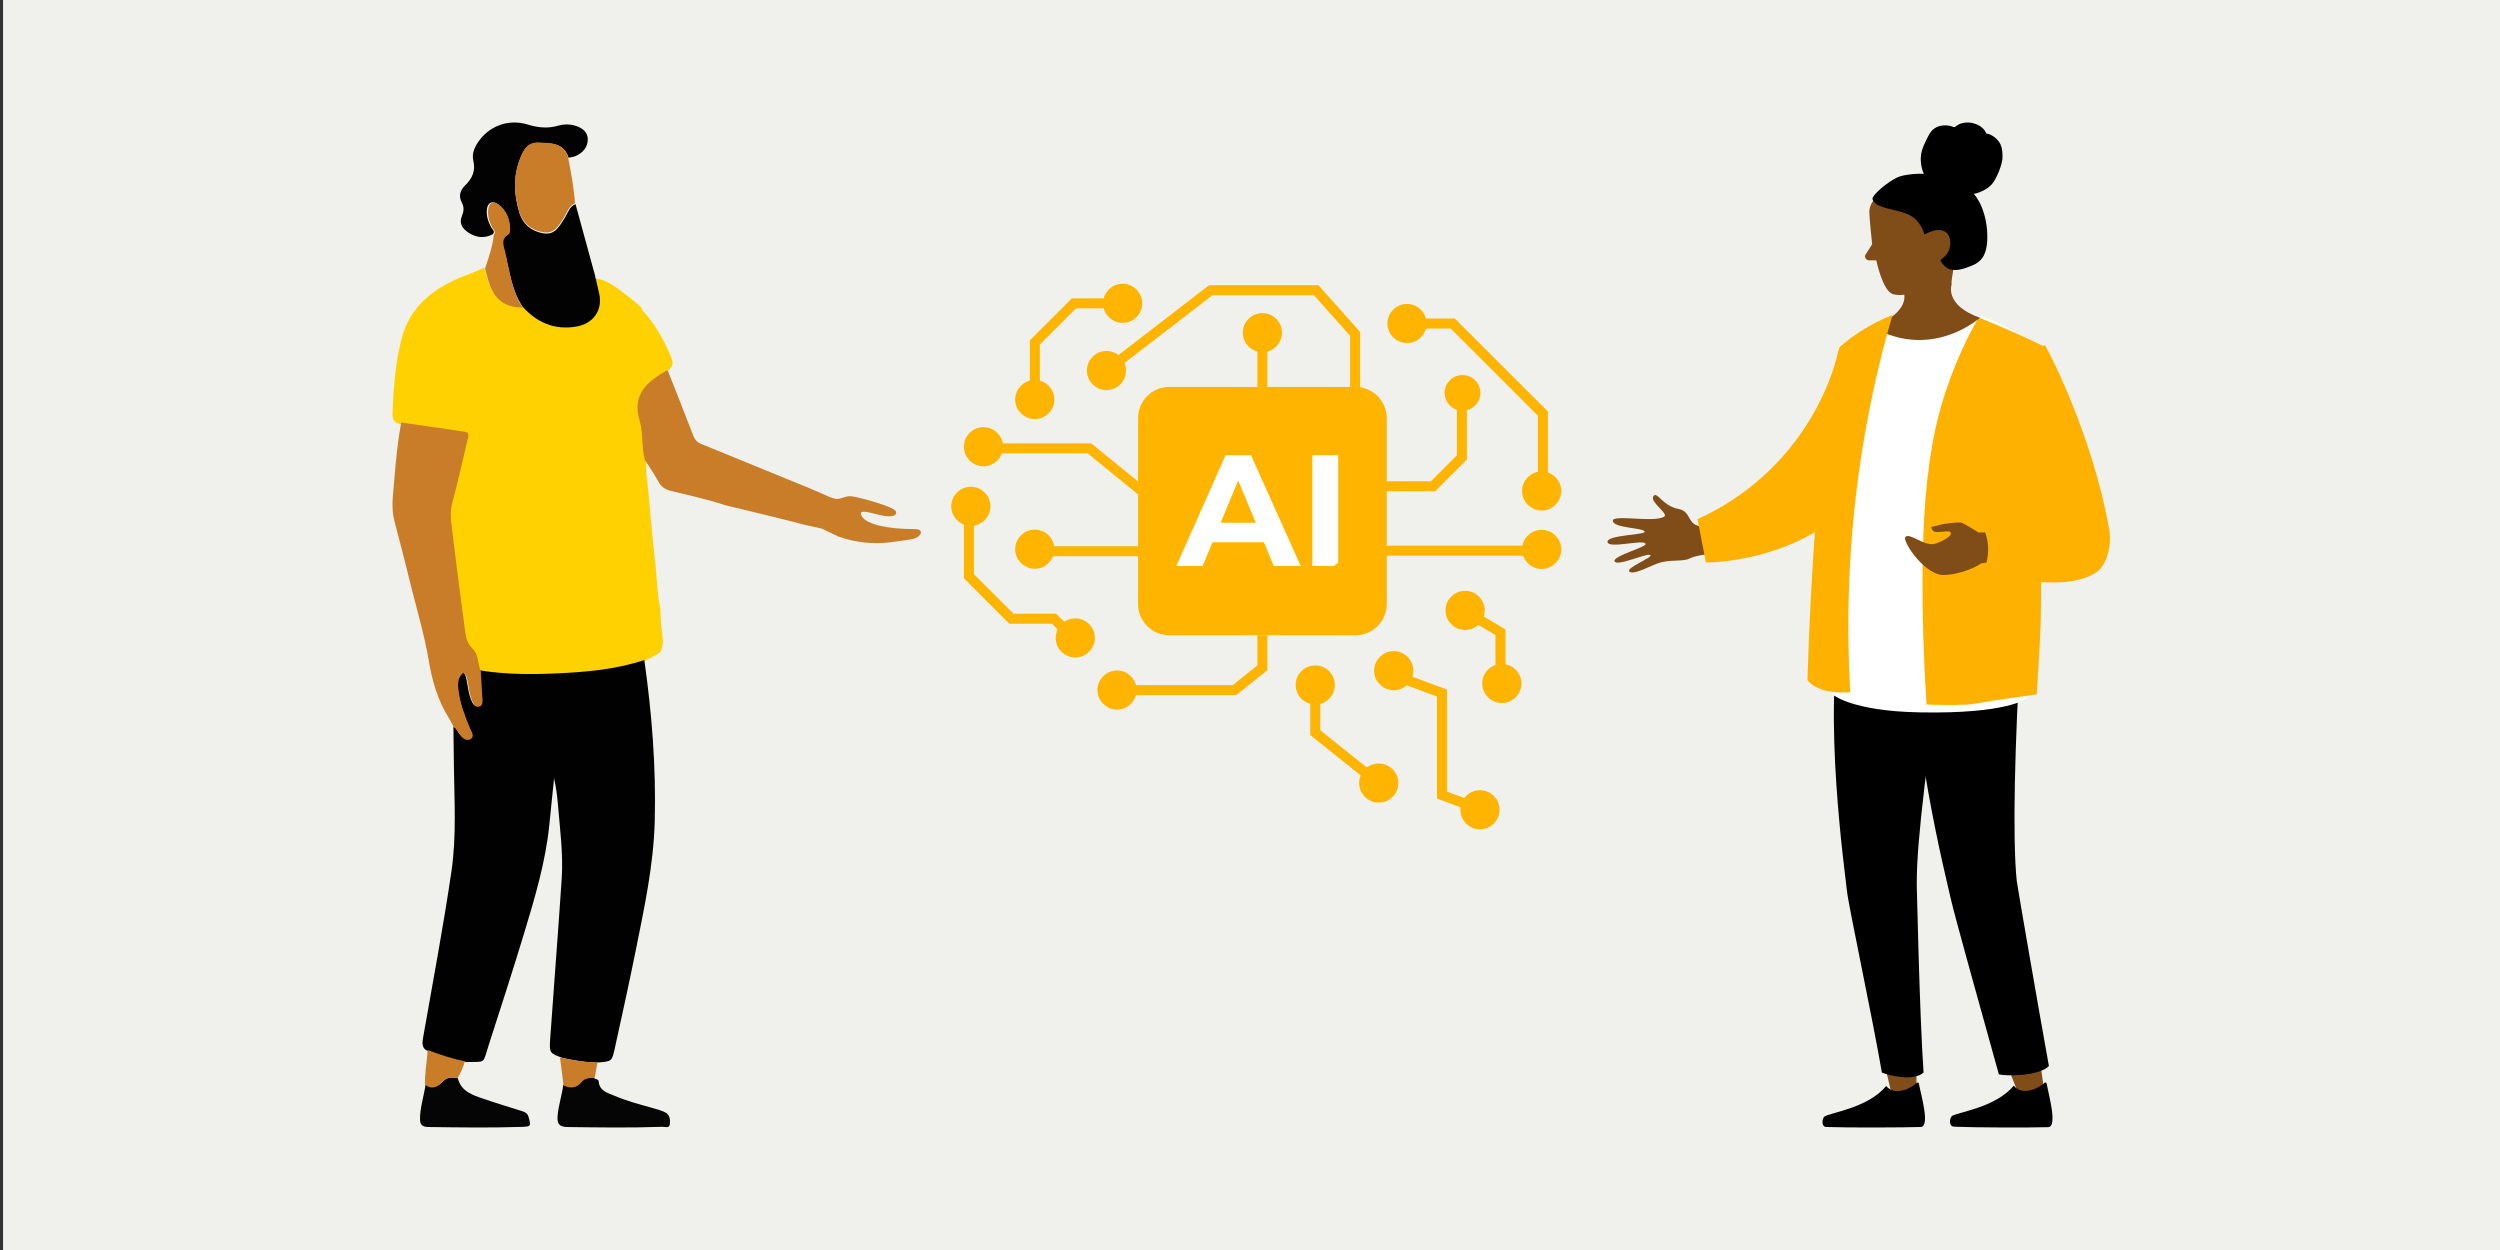 <svg width="1000" height="500" viewBox="0 0 1000 500" fill="none" xmlns="http://www.w3.org/2000/svg">
<rect x="0" y="0" width="1000" height="500" fill="#333333" stroke="none"/>
<g clip-path="url(#clip0_538_541)">
<path d="M1001.22 0H1.221V500H1001.22V0Z" fill="#F0F0EC"/>
<path d="M333.415 199.366C336.286 200.283 337.721 198.034 340.915 198.54C344.123 199.045 357.797 202.683 358.392 204.636C358.74 205.782 357.8 206.92 353.899 206.4C349.998 205.88 342.224 202.642 344.859 206.706C346.817 209.729 354.996 211.689 365.981 211.63C370.163 211.607 368.427 215.355 363.915 215.819C363.1 215.903 361.041 216.275 356.426 216.874C349.294 217.805 342.024 217.005 335.249 214.564L330.49 212.18C330.49 212.18 333.341 199.345 333.422 199.372L333.415 199.366Z" fill="#C97D28"/>
<path d="M524.94 207.462H470.314L435.775 179.345H393.34" stroke="#FFB500" stroke-width="4" stroke-miterlimit="10"/>
<path d="M459.616 161.785L458.504 162.896L471.797 176.173L472.91 175.062L459.616 161.785Z" fill="#FFB500" stroke="#FFB500" stroke-miterlimit="10"/>
<path d="M554.696 241.608C554.696 248.507 549.074 254.111 542.176 254.111H467.742C460.834 254.111 455.223 248.496 455.223 241.608V167.264C455.223 160.365 460.845 154.761 467.742 154.761H542.176C549.084 154.761 554.696 160.376 554.696 167.264" fill="#FFB500"/>
<path d="M442.598 154.538C446.096 154.538 448.932 151.706 448.932 148.212C448.932 144.718 446.096 141.886 442.598 141.886C439.1 141.886 436.264 144.718 436.264 148.212C436.264 151.706 439.1 154.538 442.598 154.538Z" fill="#FFB500" stroke="#FFB500" stroke-width="3" stroke-miterlimit="10"/>
<path d="M504.959 139.392C508.457 139.392 511.293 136.559 511.293 133.065C511.293 129.572 508.457 126.739 504.959 126.739C501.461 126.739 498.625 129.572 498.625 133.065C498.625 136.559 501.461 139.392 504.959 139.392Z" fill="#FFB500" stroke="#FFB500" stroke-width="3" stroke-miterlimit="10"/>
<path d="M562.805 135.729C566.303 135.729 569.139 132.897 569.139 129.403C569.139 125.909 566.303 123.077 562.805 123.077C559.307 123.077 556.471 125.909 556.471 129.403C556.471 132.897 559.307 135.729 562.805 135.729Z" fill="#FFB500" stroke="#FFB500" stroke-width="3" stroke-miterlimit="10"/>
<path d="M449.061 127.652C452.559 127.652 455.394 124.82 455.394 121.326C455.394 117.832 452.559 115 449.061 115C445.562 115 442.727 117.832 442.727 121.326C442.727 124.82 445.562 127.652 449.061 127.652Z" fill="#FFB500" stroke="#FFB500" stroke-width="3" stroke-miterlimit="10"/>
<path d="M413.914 166.13C417.412 166.13 420.248 163.298 420.248 159.804C420.248 156.31 417.412 153.478 413.914 153.478C410.416 153.478 407.58 156.31 407.58 159.804C407.58 163.298 410.416 166.13 413.914 166.13Z" fill="#FFB500" stroke="#FFB500" stroke-width="3" stroke-miterlimit="10"/>
<path d="M393.393 185.013C396.891 185.013 399.726 182.18 399.726 178.687C399.726 175.193 396.891 172.36 393.393 172.36C389.894 172.36 387.059 175.193 387.059 178.687C387.059 182.18 389.894 185.013 393.393 185.013Z" fill="#FFB500" stroke="#FFB500" stroke-width="3" stroke-miterlimit="10"/>
<path d="M388.334 208.863C391.832 208.863 394.668 206.031 394.668 202.537C394.668 199.043 391.832 196.211 388.334 196.211C384.836 196.211 382 199.043 382 202.537C382 206.031 384.836 208.863 388.334 208.863Z" fill="#FFB500" stroke="#FFB500" stroke-width="3" stroke-miterlimit="10"/>
<path d="M430.109 261.499C433.608 261.499 436.443 258.667 436.443 255.173C436.443 251.679 433.608 248.847 430.109 248.847C426.611 248.847 423.775 251.679 423.775 255.173C423.775 258.667 426.611 261.499 430.109 261.499Z" fill="#FFB500" stroke="#FFB500" stroke-width="3" stroke-miterlimit="10"/>
<path d="M446.816 282.346C450.315 282.346 453.15 279.513 453.15 276.02C453.15 272.526 450.315 269.693 446.816 269.693C443.318 269.693 440.482 272.526 440.482 276.02C440.482 279.513 443.318 282.346 446.816 282.346Z" fill="#FFB500" stroke="#FFB500" stroke-width="3" stroke-miterlimit="10"/>
<path d="M526.107 280.308C529.606 280.308 532.441 277.475 532.441 273.981C532.441 270.488 529.606 267.655 526.107 267.655C522.609 267.655 519.773 270.488 519.773 273.981C519.773 277.475 522.609 280.308 526.107 280.308Z" fill="#FFB500" stroke="#FFB500" stroke-width="3" stroke-miterlimit="10"/>
<path d="M551.508 319.56C555.006 319.56 557.842 316.727 557.842 313.233C557.842 309.74 555.006 306.907 551.508 306.907C548.01 306.907 545.174 309.74 545.174 313.233C545.174 316.727 548.01 319.56 551.508 319.56Z" fill="#FFB500" stroke="#FFB500" stroke-width="3" stroke-miterlimit="10"/>
<path d="M557.492 274.598C560.99 274.598 563.826 271.765 563.826 268.271C563.826 264.778 560.99 261.945 557.492 261.945C553.994 261.945 551.158 264.778 551.158 268.271C551.158 271.765 553.994 274.598 557.492 274.598Z" fill="#FFB500" stroke="#FFB500" stroke-width="3" stroke-miterlimit="10"/>
<path d="M600.725 279.714C604.223 279.714 607.059 276.882 607.059 273.388C607.059 269.894 604.223 267.062 600.725 267.062C597.226 267.062 594.391 269.894 594.391 273.388C594.391 276.882 597.226 279.714 600.725 279.714Z" fill="#FFB500" stroke="#FFB500" stroke-width="3" stroke-miterlimit="10"/>
<path d="M586.037 250.481C589.535 250.481 592.371 247.649 592.371 244.155C592.371 240.661 589.535 237.829 586.037 237.829C582.539 237.829 579.703 240.661 579.703 244.155C579.703 247.649 582.539 250.481 586.037 250.481Z" fill="#FFB500" stroke="#FFB500" stroke-width="3" stroke-miterlimit="10"/>
<path d="M616.666 226.079C620.164 226.079 623 223.247 623 219.753C623 216.259 620.164 213.427 616.666 213.427C613.168 213.427 610.332 216.259 610.332 219.753C610.332 223.247 613.168 226.079 616.666 226.079Z" fill="#FFB500" stroke="#FFB500" stroke-width="3" stroke-miterlimit="10"/>
<path d="M616.666 202.728C620.164 202.728 623 199.895 623 196.401C623 192.908 620.164 190.075 616.666 190.075C613.168 190.075 610.332 192.908 610.332 196.401C610.332 199.895 613.168 202.728 616.666 202.728Z" fill="#FFB500" stroke="#FFB500" stroke-width="3" stroke-miterlimit="10"/>
<path d="M591.988 330.238C595.486 330.238 598.322 327.406 598.322 323.912C598.322 320.418 595.486 317.586 591.988 317.586C588.49 317.586 585.654 320.418 585.654 323.912C585.654 327.406 588.49 330.238 591.988 330.238Z" fill="#FFB500" stroke="#FFB500" stroke-width="3" stroke-miterlimit="10"/>
<path d="M413.914 225.994C417.412 225.994 420.248 223.162 420.248 219.668C420.248 216.174 417.412 213.342 413.914 213.342C410.416 213.342 407.58 216.174 407.58 219.668C407.58 223.162 410.416 225.994 413.914 225.994Z" fill="#FFB500" stroke="#FFB500" stroke-width="3" stroke-miterlimit="10"/>
<path d="M584.996 162.796C588.118 162.796 590.649 160.267 590.649 157.149C590.649 154.03 588.118 151.502 584.996 151.502C581.873 151.502 579.342 154.03 579.342 157.149C579.342 160.267 581.873 162.796 584.996 162.796Z" fill="#FFB500" stroke="#FFB500" stroke-width="3" stroke-miterlimit="10"/>
<path d="M490.25 182.062L470.525 226.398H481.047L485 216.898H505.564L509.518 226.398H520.294L500.378 182.062H490.229H490.25ZM488.252 209.107L495.287 192.209L502.323 209.107H488.252Z" fill="white"/>
<path d="M535.28 182.062H524.939V226.398H535.28V182.062Z" fill="white"/>
<path d="M515.596 232.756H528.636L544.736 220.263H620.191" stroke="#FFB500" stroke-width="4" stroke-miterlimit="10"/>
<path d="M560.211 271.073L576.8 277.219V318.021L588.916 322.511" stroke="#FFB500" stroke-width="4" stroke-miterlimit="10"/>
<path d="M470.486 220.485H414.713" stroke="#FFB500" stroke-width="4" stroke-miterlimit="10"/>
<path d="M550.051 194.502H573.208L584.771 182.954V156.492" stroke="#FFB500" stroke-width="4" stroke-miterlimit="10"/>
<path d="M429.333 255.174L421.639 247.489H404.582L387.557 230.474V203.779" stroke="#FFB500" stroke-width="4" stroke-miterlimit="10"/>
<path d="M600.193 271.074V252.913L590.852 247.351" stroke="#FFB500" stroke-width="4" stroke-miterlimit="10"/>
<path d="M560.68 129.403H581.095L617.154 165.418V196.051" stroke="#FFB500" stroke-width="4" stroke-miterlimit="10"/>
<path d="M413.945 161.332V136.951L429.6 121.326H452.842" stroke="#FFB500" stroke-width="4" stroke-miterlimit="10"/>
<path d="M554.166 308.935H545.94L526.109 293.066V271.073" stroke="#FFB500" stroke-width="4" stroke-miterlimit="10"/>
<path d="M504.959 136.717V155.058" stroke="#FFB500" stroke-width="4" stroke-miterlimit="10"/>
<path d="M542.041 157.149V133.564L526.482 116.082H484.312L442.6 148.212" stroke="#FFB500" stroke-width="4" stroke-miterlimit="10"/>
<path d="M504.959 254.112V267.094L493.832 276.02H446.816" stroke="#FFB500" stroke-width="4" stroke-miterlimit="10"/>
<path d="M803.186 421.04C802.379 421.244 801.562 421.244 800.551 421.04C802.876 425.796 807.925 438.929 807.925 438.929H818.031C818.031 438.929 815.6 421.652 815.006 415.894C811.465 418.422 807.33 420.135 803.186 421.04Z" fill="#804D18"/>
<path d="M754.374 418.307C753.566 418.511 752.661 418.413 751.738 418.2C753.362 423.161 757.089 439.426 757.089 439.426H766.584C766.584 439.426 766.584 419.62 766.69 413.853C762.945 416.08 758.597 417.597 754.356 418.298H754.365L754.374 418.307Z" fill="#804D18"/>
<path d="M766.708 353.23C766.602 336.148 771.465 297.851 778.129 256.527C765.59 253.298 749.84 251.975 736.787 251.07C728.695 283.006 738.207 350.719 738.811 356.566C739.414 362.431 749.024 407.198 752.751 429.017C755.679 430.233 765.386 432.655 769.424 429.017C767.711 403.444 766.788 355.554 766.691 353.23H766.7H766.708Z" fill="black"/>
<path d="M806.717 352.529C804.898 335.545 805.909 296.946 808.429 255.214C795.705 253.191 779.733 253.502 766.795 253.901C762.039 286.537 779.023 353.443 780.238 359.202C781.454 364.96 793.575 408.316 799.547 429.736C802.573 430.544 815.812 430.437 819.556 426.4C815.004 401.137 807.018 354.854 806.725 352.529H806.717Z" fill="black"/>
<path d="M805.506 434.285C798.129 443.134 782.761 444.897 780.764 446.434C779.87 447.148 779.362 450.547 781.561 450.656C790.445 451.071 812.497 451.071 819.27 450.863C823.16 450.755 819.375 437.584 818.674 433.462C818.569 432.938 817.982 432.847 817.675 433.254C817.079 433.968 809.685 439.229 805.497 434.285H805.506Z" fill="black"/>
<path d="M754.461 434.422C747.158 443.293 731.811 445.071 729.777 446.629C728.868 447.353 728.351 450.799 730.589 450.799C739.524 451.119 761.559 451.009 768.265 450.799C772.225 450.689 768.265 437.547 767.561 433.468C767.454 432.937 766.856 432.845 766.544 433.258C766.027 433.982 758.625 439.315 754.461 434.403V434.422Z" fill="black"/>
<path d="M664.273 224.956C669.377 223.72 673.406 224.742 675.985 223.32C678.626 221.988 685.571 221.366 685.571 221.366C685.571 221.366 687.287 217.491 683.855 211.04C683.855 211.04 681.685 211.235 678.706 210.142C675.158 208.934 676.127 204.464 671.343 203.567C664.931 202.394 662.646 196.049 661.285 198.599C660.067 200.83 667.217 205.37 665.803 206.526C662.415 209.307 645.11 205.628 645.127 208.276C645.198 211.369 657.586 210.969 657.87 212.719C658.048 213.937 642.798 213.99 643.002 216.754C643.242 219.73 657.853 215.501 658.217 217.562C658.502 218.94 645.243 222.299 645.803 224.467C646.523 226.902 659.267 220.868 660.174 222.085C660.912 223.054 650.605 227.035 651.672 228.519C653.068 230.509 661.072 225.729 664.318 224.964H664.309L664.273 224.956Z" fill="#804D18"/>
<path d="M679 207.645L682.351 225C682.351 225 730.924 225.462 751.58 186.201C755.064 179.559 763.44 163.903 756.035 151.403C750.599 142.227 739.585 139.693 735.816 139C733.758 147.642 728.661 163.894 715.357 179.951C702.097 195.954 687.109 204 679.009 207.645H679Z" fill="#FFB100"/>
<path d="M810.569 279.379C810.569 279.379 803.287 285.655 767.739 284.944C740.3 284.428 733 277.753 733 277.753L735.641 138.656C735.641 138.656 747.795 128.736 763.987 124.585C768.85 123.367 774.318 124.38 780.08 124.691C784.33 124.896 788.376 125.598 792.128 126.611C806.817 130.763 817.131 140.381 818.758 147.972C820.678 157.385 810.551 279.37 810.551 279.37H810.56L810.569 279.379Z" fill="white"/>
<path d="M791.397 127.018C787.501 133.906 782.496 143.863 778.339 156.428C775.553 164.846 772.054 177.013 770.223 199.225C767.247 235.276 770.638 281.805 770.638 281.805C770.638 281.805 784.805 282.407 789.738 281.496C797.854 279.984 814.699 277.764 814.699 277.764C814.699 277.764 816.35 253.191 816.35 245.038C816.35 236.885 816.458 228.317 816.765 221.57C817.585 202.939 818 138.787 818 138.787C814.519 137.054 810.903 135.347 807.151 133.658C801.768 131.218 796.51 129.016 791.424 127H791.397V127.018Z" fill="#FFB100"/>
<path d="M791.92 225.67C791.228 226.367 783.754 230.195 776.674 229.992C768.998 228.987 760.92 216.328 762.119 214.829C763.808 212.923 769.287 218.242 773.383 217.634C775.378 217.325 780.656 214.723 780.367 213.311C780.061 211.803 777.076 213.003 774.381 212.8C772.692 212.694 772.49 210.788 772.49 210.788L776.98 209.686C776.98 209.686 783.457 208.583 784.857 209.174C786.257 209.765 791.438 212.994 791.438 212.994L801.11 212.791L803 225.441C803 225.441 793.233 224.435 791.937 225.643L791.92 225.67Z" fill="#804D18"/>
<path d="M818.002 138C807.887 143.283 804.344 165.542 805.454 174.484L816.581 204.061C816.581 204.061 814.459 208.024 816.173 208.738L792 209.443C792 209.443 798.163 215.949 793.519 228.756C793.519 228.756 825.169 238.305 838.729 228.756C842.672 226.007 844.697 218.189 843.783 212.397C836.696 171.852 817.985 138 817.985 138H817.993H818.002Z" fill="#FFB100"/>
<path d="M757.132 117.644C753.006 116.321 750.527 104.142 750.527 104.142H747.686C746.564 104.115 745.758 103.088 746.066 102.078L748.862 97.718C748.862 97.718 747.686 86.763 747.731 84.708C747.776 82.867 748.518 81.107 749.839 79.758C752.373 77.175 756.906 73.235 761.475 72.502C778.141 69.875 786.9 77.703 787 92.562C787.108 107.413 768.297 116.553 768.297 116.553C768.297 116.553 760.941 118.877 757.114 117.635H757.141L757.132 117.644Z" fill="#804D18"/>
<path d="M780.658 113.76C780.658 113.76 777.565 122.061 792 127.086C792 127.086 772.953 144.335 749 130.845C749 130.845 763.801 125.748 761.549 116.8C759.734 109.573 775.179 99.697 781.033 104.084C782.428 105.122 780.265 111.575 780.658 113.769V113.76Z" fill="#804D18"/>
<path fill-rule="evenodd" clip-rule="evenodd" d="M760.136 70.499C763.214 69.63 767.66 69.347 769.538 69.559C768.483 67.132 768.071 64.43 768.438 61.798C768.796 59.247 770.003 57.076 771.122 54.808C771.64 53.763 772.231 52.726 773.099 51.92C773.993 51.105 775.102 50.573 776.274 50.325C777.473 50.068 778.726 50.095 779.924 50.334C780.452 50.449 780.935 50.671 781.445 50.812C781.982 50.945 782.232 50.635 782.626 50.316C783.565 49.554 784.934 49.182 786.115 49.049C787.439 48.899 788.816 49.102 790.069 49.528C791.294 49.935 792.466 50.591 793.352 51.557C793.737 51.991 794.103 52.46 794.336 52.992C794.425 53.205 794.452 53.346 794.676 53.426C794.891 53.506 795.132 53.506 795.347 53.577C797.467 54.268 799.265 55.827 800.24 57.838C800.813 59.008 801.072 61.054 800.983 63.358C800.893 65.661 798.675 71.641 796.626 73.812C794.792 75.752 792.1 77.028 789.514 77.569C791.214 79.438 792.35 81.768 793.182 84.151C794.086 86.721 794.631 89.405 794.828 92.125C795.007 94.703 795.007 97.45 794.363 99.974C793.755 102.34 792.466 104.28 790.328 105.494C789.344 106.052 788.289 106.469 787.233 106.85C786.195 107.222 785.14 107.594 784.039 107.797C781.973 108.196 779.593 108.116 778.001 106.539C777.428 105.972 776.802 105.264 776.391 104.573C776.239 104.325 776.149 104.165 776.337 103.926C776.552 103.642 776.91 103.412 777.196 103.19C778.806 101.915 779.817 100.187 780.076 98.141C780.336 96.067 779.763 93.374 777.643 92.453C775.022 91.319 772.124 92.585 769.771 93.782C768.796 90.45 766.774 87.447 763.58 85.914C760.056 84.204 755.994 83.992 752.371 82.53C751.423 82.149 750.466 81.715 749.777 80.944C749.491 80.616 749.151 80.209 749.034 79.775C748.882 79.216 749.267 78.747 749.562 78.313C751.128 76.009 757.05 71.385 760.118 70.507H760.127L760.136 70.499Z" fill="black"/>
<path d="M756.983 126.009C753.304 138.65 749.948 152.288 747.178 166.878C739.279 208.397 738.309 245.865 740.118 276.88C740.118 276.88 727.876 278.197 723 272.108C723 272.108 725.289 177.925 735.836 138.783C738.134 136.807 740.861 134.706 744.015 132.668C748.708 129.641 753.173 127.504 757 126H756.991L756.983 126.009Z" fill="#FFB100"/>
<path d="M160.435 169.669C157.755 169.292 156.898 167.883 157.009 165.097C157.443 154.92 158.144 144.766 160.813 134.911C164.05 122.981 172.691 115.956 183.557 111.228C186.905 109.774 190.475 108.809 193.689 107C194.19 108.742 194.624 110.507 195.191 112.238C197.482 119.307 201.875 122.548 209.093 122.515C214.81 128.918 221.728 132.07 230.469 130.538C237.209 129.362 240.968 124.013 239.534 117.376C239.1 115.379 238.633 113.381 238.177 111.384C243.215 112.005 246.841 115.29 250.7 118.109C252.735 119.596 254.593 121.316 256.528 122.936C256.639 124.202 257.685 124.834 258.396 125.7C262.767 131.016 266.126 136.92 268.617 143.334C269.34 145.188 269.062 146.608 267.583 147.873C259.809 152.379 253.202 157.273 256.483 168.093C257.985 173.032 257.14 178.503 258.552 183.597C258.085 189.046 259.219 194.395 259.642 199.778C260.309 208.412 261.221 217.024 262.144 225.635C262.79 231.628 262.878 237.688 264.135 243.614C264.28 246.555 264.313 249.485 264.702 252.437C265.07 255.156 265.648 258.108 264.113 260.782C262.211 262.369 259.92 263.29 257.74 264.389C246.641 268.085 235.085 269.15 223.54 269.694C212.908 270.204 202.209 270.238 191.621 268.517C190.275 265.665 190.931 262.058 188.406 259.672C186.427 257.797 185.826 255.355 185.493 252.858C183.813 240.051 182.123 227.234 180.621 214.404C180.121 210.132 179.253 205.904 180.454 201.464C182.69 193.197 184.48 184.796 186.438 176.461C186.749 175.152 187.45 173.653 185.215 173.32C176.951 172.1 168.676 170.879 160.402 169.658L160.435 169.669Z" fill="#FFD100"/>
<path d="M191.851 268.134C202.399 269.856 213.058 269.823 223.651 269.312C235.152 268.756 246.665 267.689 257.723 264C260.759 285.424 262.465 306.915 261.889 328.594C261.424 346.14 257.701 363.175 254.277 380.254C251.673 393.277 248.77 406.245 245.944 419.224C244.781 424.557 244.715 424.535 239.396 424.991C234.51 425.102 229.756 424.202 225.014 423.168C219.828 421.257 219.673 421.235 220.083 415.345C221.568 394.033 223.285 372.742 224.682 351.429C225.335 341.428 223.961 331.472 223.141 321.516C222.864 318.104 222.399 314.704 221.623 311.304C220.992 317.482 220.36 323.66 219.74 329.827C218.244 344.862 213.889 359.241 209.557 373.598C205.069 388.466 200.227 403.222 195.485 418.023C192.97 425.869 194.565 424.58 186.532 424.824C181.336 423.98 176.372 422.279 171.419 420.557C168.327 419.301 168.915 416.946 169.358 414.379C173.203 392.41 177.369 370.486 180.593 348.429C182.632 334.461 181.735 320.238 181.557 306.126C181.491 300.959 181.435 295.791 181.369 290.635C182.455 291.013 182.732 292.08 183.319 292.891C184.405 294.414 185.845 296.303 187.707 295.347C189.723 294.314 188.183 292.291 187.585 290.824C185.613 286.035 183.829 281.201 183.175 276.034C182.843 273.423 182.665 270.778 185.147 268.756C186.466 269.9 186.488 271.489 186.787 272.856C187.319 275.312 187.496 277.857 188.56 280.179C189.07 281.29 189.635 282.746 191.219 282.324C192.56 281.968 192.549 280.612 192.493 279.446C192.294 275.668 192.061 271.901 191.84 268.123L191.851 268.134Z" fill="#010101"/>
<path d="M192.308 268.4C192.535 272.194 192.773 275.977 192.977 279.772C193.046 280.943 193.046 282.305 191.672 282.662C190.049 283.086 189.47 281.624 188.948 280.508C187.859 278.187 187.677 275.631 187.132 273.154C186.826 271.781 186.803 270.174 185.452 269.036C182.91 271.067 183.091 273.723 183.432 276.346C184.102 281.535 185.918 286.389 187.949 291.199C188.574 292.672 190.14 294.703 188.074 295.741C186.167 296.701 184.692 294.793 183.58 293.275C182.978 292.449 182.694 291.389 181.582 291.009C180.89 289.704 180.265 288.353 179.482 287.104C175.124 280.118 172.899 272.551 171.537 264.427C169.857 254.361 166.917 244.484 164.443 234.541C162.287 225.837 160.096 217.132 157.781 208.461C156.328 203.048 157.27 197.692 157.69 192.313C158.303 184.512 159.052 176.711 160.471 169C168.915 170.228 177.348 171.444 185.793 172.672C188.063 173.006 187.348 174.513 187.041 175.83C185.032 184.222 183.216 192.659 180.935 200.973C179.709 205.425 180.606 209.688 181.105 213.985C182.626 226.886 184.351 239.775 186.077 252.653C186.406 255.164 187.03 257.619 189.05 259.505C191.627 261.905 190.957 265.532 192.33 268.4H192.308Z" fill="#C97D28"/>
<path d="M238.325 111.514C238.785 113.507 239.256 115.499 239.694 117.491C241.142 124.11 237.349 129.446 230.548 130.619C221.728 132.146 214.749 129.003 208.981 122.616C204.504 115.942 203.718 108.083 201.81 100.589C201.182 98.121 199.835 95.42 203.224 93.616C203.662 93.384 203.841 92.388 203.853 91.746C203.909 87.75 202.472 84.318 199.286 81.828C196.996 80.035 194.999 81.02 194.741 83.876C194.516 86.477 195.313 88.823 196.559 91.081C196.996 91.867 198.22 92.587 197.075 93.705C193.641 95.487 190.387 95.088 187.245 92.952C184.776 91.281 183.564 89.233 184.832 86.233C185.528 84.595 185.663 82.791 184.81 81.219C183.284 78.419 184.024 76.117 186.112 74.102C188.984 71.335 190.286 68.236 189.321 64.195C188.715 61.661 189.658 59.248 191.105 57.045C195.493 50.382 203.393 47.449 211.057 49.806C215.141 51.068 219.147 51.5 223.356 50.249C225.443 49.629 227.732 49.596 229.898 50.227C232.725 51.035 235.104 52.673 235.116 55.739C235.127 58.794 233.219 61.085 230.358 62.38C229.46 62.79 228.405 62.867 227.418 63.1C225.555 57.012 220.247 57.355 215.467 57.145C210.877 56.945 209.239 60.377 207.892 63.974C205.222 71.036 205.637 78.109 207.78 85.182C209.194 89.808 212.572 92.465 217.229 93.317C222.043 94.203 223.804 90.417 225.858 87.218C227.137 85.237 227.665 82.68 230.212 81.662C232.86 91.336 235.497 100.999 238.145 110.673C238.123 110.762 238.056 110.872 238.078 110.95C238.134 111.127 238.246 111.282 238.325 111.448V111.492V111.514Z" fill="#020202"/>
<path d="M267.007 148C270.431 156.688 273.922 165.353 277.235 174.085C277.915 175.872 278.852 176.921 280.603 177.625C295.125 183.521 309.602 189.539 324.135 195.424C328.183 197.066 334.303 200.345 338.686 200.736C340.415 201.741 339.636 202.742 341.588 203.155C342.425 204.383 341.755 205.879 341.588 207.509C339.17 213.315 340.819 214.558 333.848 213.799C332.042 212.928 333.848 213.799 328.527 211.38C321.569 209.84 323.465 210.332 321.569 209.84C311.063 207.093 300.489 204.603 289.927 202.035C282.856 199.679 275.584 198.138 268.368 196.351C266.126 195.793 264.531 194.821 263.382 192.688C261.765 189.673 259.769 186.848 257.939 183.945C256.534 178.831 257.371 173.326 255.865 168.345C252.575 157.458 259.189 152.522 266.996 148H267.007Z" fill="#C97D28"/>
<path d="M230 81.315C227.472 82.314 226.938 84.859 225.68 86.824C223.631 89.995 221.894 93.748 217.117 92.87C212.507 92.025 209.144 89.403 207.741 84.805C205.604 77.792 205.203 70.791 207.853 63.779C209.2 60.224 210.826 56.811 215.369 57.008C220.112 57.217 225.379 56.877 227.227 62.912C228.408 69.002 229.588 75.104 229.989 81.315H230Z" fill="#C97D28"/>
<path d="M183.138 431.263C184.415 436.576 188.973 437.994 193.332 439.5C198.363 441.245 203.482 442.751 208.557 444.365C209.856 444.78 210.99 445.151 211.441 446.82C212.443 450.464 212.421 450.638 208.623 450.758C196.194 451.162 183.776 450.976 171.348 450.802C168.739 450.758 167.968 449.744 168.001 447.387C168.078 442.718 169.597 438.3 170.236 433.729C173.12 435.627 175.234 434.58 177.446 432.322C178.867 430.871 181.079 430.772 183.138 431.274V431.263Z" fill="#050505"/>
<path d="M237.465 431C237.86 431.859 239.384 431.413 239.474 432.588C239.779 436.416 243.121 437.166 245.91 438.352C250.708 440.396 255.766 441.745 260.802 443.137C262.574 443.626 264.392 444.127 266.029 444.921C267.982 445.856 268.129 447.846 267.937 449.619C267.734 451.522 265.928 450.674 264.866 450.717C252.255 451.174 239.632 450.978 227.01 450.815C223.928 450.772 222.866 449.728 223.013 446.824C223.239 442.408 224.808 438.254 225.294 433.904C228.116 435.274 230.42 434.98 232.565 432.446C233.637 431.185 235.658 431 237.453 431.011L237.465 431Z" fill="#050505"/>
<path d="M197.509 93.875C198.614 92.749 197.433 92.024 197.011 91.232C195.798 88.957 195.029 86.582 195.256 83.973C195.495 81.085 197.433 80.104 199.643 81.91C202.718 84.419 204.105 87.876 204.051 91.901C204.051 92.548 203.866 93.552 203.444 93.786C200.184 95.603 201.473 98.335 202.079 100.81C203.921 108.359 204.679 116.265 209 123C201.971 123.022 197.693 119.777 195.462 112.675C194.921 110.946 194.487 109.173 194 107.412C195.516 102.996 197.054 98.591 197.509 93.886V93.875Z" fill="#C97D28"/>
<path d="M182.903 431.323C180.838 430.786 178.642 430.891 177.225 432.442C175.017 434.856 172.909 435.975 170.031 433.946C169.811 429.259 170.822 424.664 171.02 420C175.929 421.807 180.849 423.592 186 424.478C185.242 426.903 184.276 429.212 182.914 431.323H182.903Z" fill="#C97D28"/>
<path d="M237.868 431.1C236.03 431.088 233.961 431.283 232.864 432.612C230.656 435.281 228.31 435.59 225.421 434.147C224.948 430.435 224.474 426.712 224 423C228.946 424.054 233.904 424.993 239 424.879C238.619 426.952 238.249 429.037 237.879 431.111L237.868 431.1Z" fill="#C97D28"/>
</g>
<defs>
<clipPath id="clip0_538_541">
<rect width="1000" height="500" fill="white"/>
</clipPath>
</defs>
</svg>
